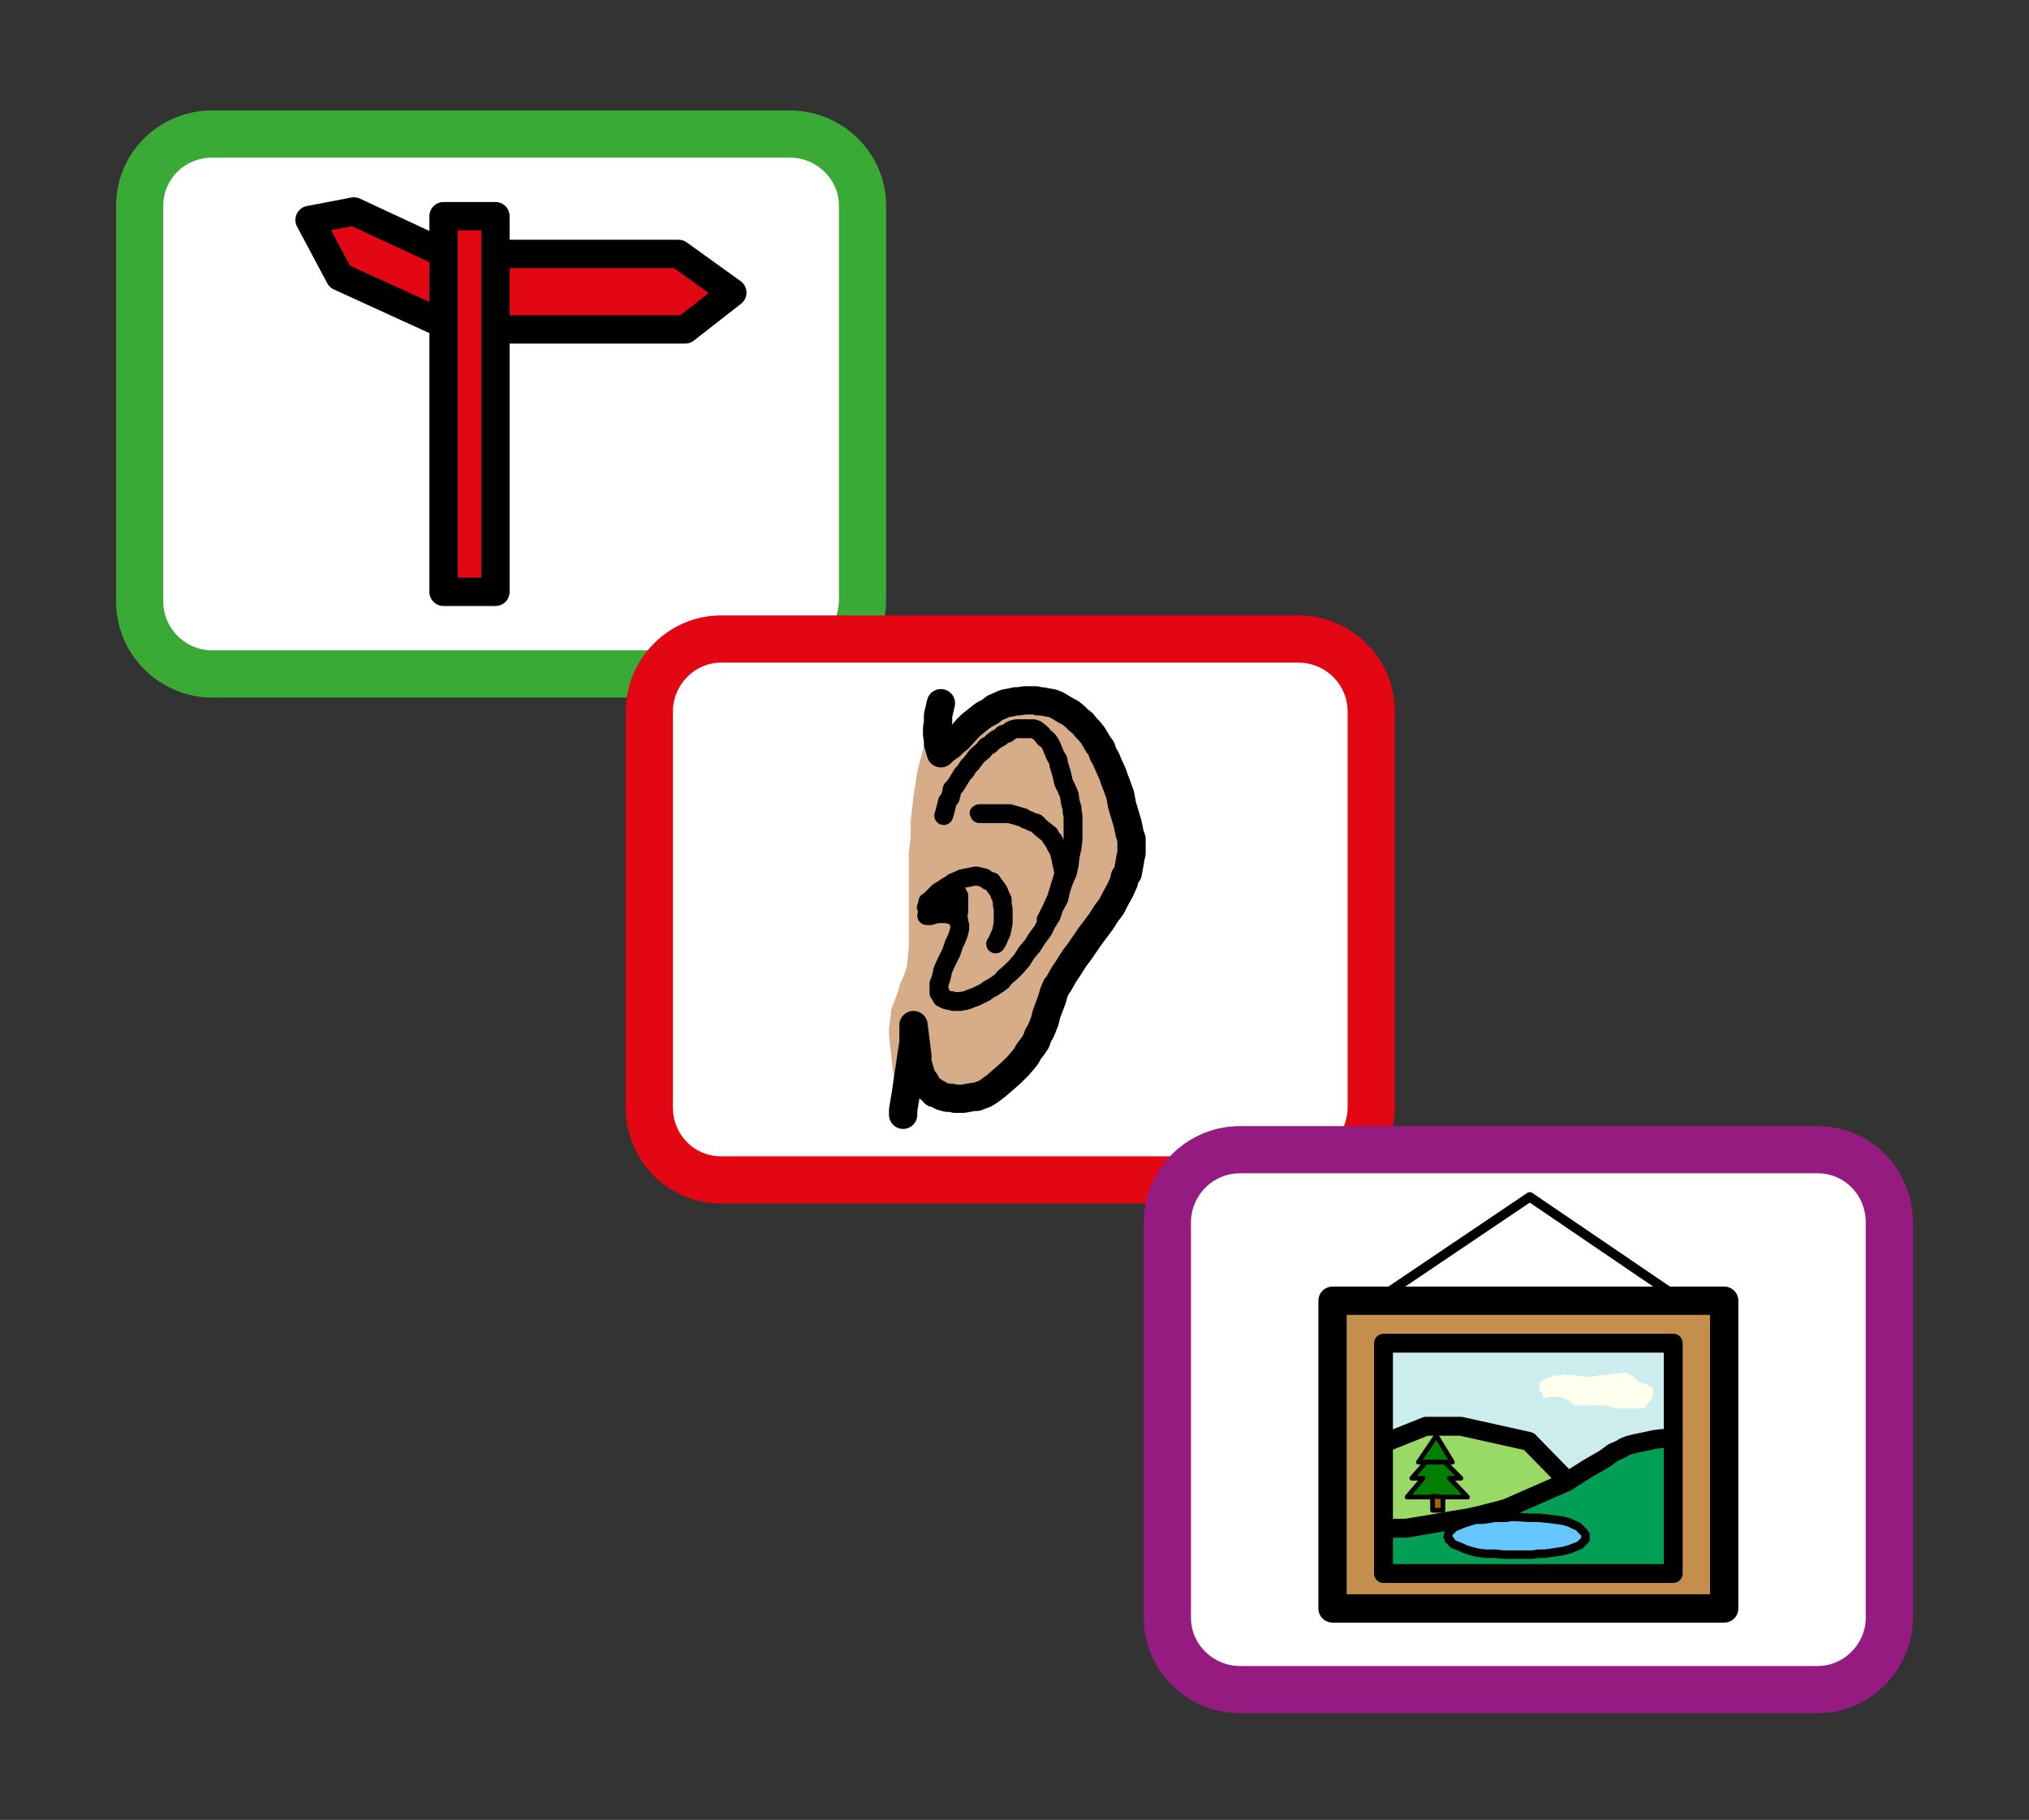<?xml version="1.0" encoding="utf-8"?>
<!-- Generator: Adobe Illustrator 28.5.0, SVG Export Plug-In . SVG Version: 9.03 Build 54727)  -->
<svg version="1.1" baseProfile="tiny" id="Layer_1" xmlns="http://www.w3.org/2000/svg" xmlns:xlink="http://www.w3.org/1999/xlink"
	 x="0px" y="0px" viewBox="0 0 215 192.8" overflow="visible" xml:space="preserve">
<rect x="0" y="0" width="215" height="192.8" fill="#333333" stroke="none"/>
<path fill="#FFFFFF" stroke="#39AA35" stroke-width="5" stroke-linecap="round" stroke-linejoin="round" d="M83.7,71.4H22.5
	c-4.2,0-7.7-3.4-7.7-7.7V21.8c0-4.2,3.4-7.6,7.7-7.6h61.2c4.2,0,7.7,3.4,7.7,7.6v41.9C91.3,67.9,87.9,71.4,83.7,71.4z"/>
<g>
	<polygon fill-rule="evenodd" fill="#E30613" points="47.6,34.6 36,29.3 32.8,23.3 37.5,22.4 47.6,27.1 	"/>
	<polyline fill="none" stroke="#000000" stroke-width="3" stroke-linecap="round" stroke-linejoin="round" points="47.6,34.6 
		36,29.3 32.8,23.3 37.5,22.4 47.6,27.1 47.6,34.6 	"/>
	<polygon fill-rule="evenodd" fill="#E30613" points="47,22.9 47,42.8 47,62.7 52.5,62.7 52.5,42.8 52.5,22.9 	"/>
	<polyline fill="none" stroke="#000000" stroke-width="3" stroke-linecap="round" stroke-linejoin="round" points="47,22.9 47,42.8 
		47,62.7 52.5,62.7 52.5,42.8 52.5,22.9 47,22.9 	"/>
	<polygon fill-rule="evenodd" fill="#E30613" points="52.5,34.9 72.6,34.9 77.6,31 71.9,26.9 52.5,26.9 	"/>
	<polyline fill="none" stroke="#000000" stroke-width="3" stroke-linecap="round" stroke-linejoin="round" points="52.5,34.9 
		72.6,34.9 77.6,31 71.9,26.9 52.5,26.9 52.5,34.9 	"/>
</g>
<path fill="#FFFFFF" stroke="#E30613" stroke-width="5" stroke-linecap="round" stroke-linejoin="round" d="M137.6,125H76.4
	c-4.2,0-7.6-3.4-7.6-7.7V75.4c0-4.2,3.4-7.7,7.6-7.7h61.2c4.2,0,7.7,3.4,7.7,7.7v41.9C145.3,121.5,141.9,125,137.6,125z"/>
<g>
	<polygon fill-rule="evenodd" fill="#D7AC89" points="96.8,84.3 96.5,87 96.5,88.6 96.3,90.4 96.3,92.1 96.3,94 96.3,95.8 
		96.3,97.5 96.3,99 96.3,100.3 96.2,101.4 96.1,102.4 95.8,103.3 95.4,104.2 95.1,105.2 94.6,106.5 94.4,107.1 94.4,107.6 94.3,108 
		94.3,108.4 94.2,108.8 94.2,109.7 94.4,111.5 94.6,113.4 94.9,115 95.2,116.5 95.5,117.8 95.6,116.8 95.8,115.5 96.2,112.8 
		96.5,111.4 96.6,110.2 96.6,109.2 96.6,108.8 96.6,108.4 96.8,110 97,111.5 97.1,112.3 97.2,112.9 97.4,113.6 97.6,113.9 
		97.7,114.2 97.9,114.4 98.1,114.7 98.1,114.9 98.4,115.1 98.9,115.5 99.5,115.8 99.8,115.9 100.1,115.9 101,116 101.9,116 
		102.9,115.9 103.3,115.9 103.7,115.7 104.4,115.3 105.3,114.8 106.2,114.2 106.9,113.3 107.7,112.6 108.2,111.9 108.7,111.3 
		109.4,110 109.9,109 110.3,108.1 110.7,107.2 111.1,105.6 111.4,104.9 111.8,104 112.4,103.1 112.9,102.3 114,100.7 115.2,99.1 
		116.3,97.6 117.4,96 117.8,95.1 118.2,94.2 118.7,93.4 118.9,92.4 119.2,91.4 119.5,90.4 119.5,89.8 119.5,89.3 119.3,88.3 
		118.8,86.3 118.6,85.3 118.2,84.4 117.8,83.2 117.5,82.1 117,81 116.9,80.5 116.6,80 116,79 115.4,78.1 115.1,77.6 114.6,77.2 
		114.2,76.8 113.9,76.3 113.5,76 113.1,75.7 112.5,75.4 112.2,75.2 111.6,74.9 111.1,74.7 110.7,74.5 110,74.4 109.4,74.4 
		108.8,74.3 107.6,74.4 107,74.5 106.3,74.6 105.8,74.9 105.2,75.2 104.6,75.5 104.2,75.8 103.6,76.2 103.1,76.6 102.2,77.3 
		101.3,78.3 100.4,79.1 99.5,79.9 99.4,79.6 99.3,79.1 99.3,78.7 99.4,78.2 99.5,77.2 99.6,76.3 99.7,75.5 99.8,74.9 99.7,74.7 
		99.7,74.5 99.6,74.5 99.5,74.6 99.3,74.8 99,75.2 98.9,75.6 98.7,76.1 98.2,77.2 98,78.7 97.6,80.2 97.2,81.7 97,83.1 	"/>
	<polyline fill="none" stroke="#000000" stroke-width="1.5" stroke-linecap="round" stroke-linejoin="round" points="110.6,97.4 
		111.2,96.2 111.7,95.1 112.1,93.8 112.5,92.5 112.4,92 112.4,91.6 112.3,90.7 112,89.9 111.6,89.1 111.4,88.8 111.1,88.5 
		110.8,88.2 110.6,88 110.1,87.4 109.4,87 108.8,86.7 108.1,86.4 107.3,86.2 106.6,86.1 105.8,86 105.1,86 104.3,86 103.5,86.1 	"/>
	<polygon fill-rule="evenodd" points="101.1,100.1 101.7,99.1 101.9,98.6 102.1,98.1 102.3,97.7 102.5,97.2 102.6,96.5 102.6,95.8 
		102.6,95.2 102.6,94.7 102.4,94.3 102.2,93.9 101.9,93.7 101.7,93.5 101.5,93.4 101.1,93.1 100.9,93.1 100.3,93.4 99.8,93.8 
		99.3,94.2 98.9,94.6 98.4,95.1 98.1,95.4 98,95.8 97.9,96.1 98.1,96.7 98.9,96.6 99.6,96.5 100.1,96.5 100.6,96.6 100.8,96.7 
		100.9,96.7 101.2,96.8 101.4,97 101.5,97.3 101.6,97.7 101.6,98 101.5,98.3 101.4,98.8 101.1,99.7 100.8,100.6 100.2,101.3 
		99.5,102.6 99.4,102.9 99.5,102.7 	"/>
	<polyline fill="none" stroke="#000000" stroke-width="3" stroke-linecap="round" stroke-linejoin="round" points="95.7,118.1 
		95.7,117.6 95.8,117 96,115.8 96.2,114.4 96.4,113.1 96.6,111.7 96.8,110.5 96.8,109.4 96.8,109 96.8,108.6 97,110.2 97.2,111.8 
		97.2,112.5 97.4,113.2 97.6,113.9 97.7,114.2 97.9,114.4 98.1,114.7 98.1,115 98.4,115.2 98.6,115.4 98.9,115.6 99,115.8 
		99.4,115.9 99.7,116.1 100,116.2 100.4,116.3 100.8,116.3 101.2,116.4 101.7,116.4 102.1,116.4 102.6,116.3 103.2,116.2 
		103.4,116.2 103.5,116.2 104,116 104.3,115.9 104.8,115.6 105.2,115.3 105.6,115 106.4,114.3 107.2,113.6 107.9,112.9 108.5,112.2 
		108.8,111.8 109,111.4 109.4,110.9 109.8,110.3 110,109.7 110.3,109.2 110.7,108.2 110.9,107.4 111.2,106.6 111.5,105.8 
		111.6,105.4 111.7,105.1 111.9,104.6 112.2,104.2 112.7,103.3 113.3,102.4 113.8,101.6 114.4,100.8 115.5,99.2 116.1,98.4 
		116.7,97.6 117.2,96.8 117.8,96 118.2,95.2 118.7,94.3 119.1,93.4 119.2,92.9 119.5,92.5 119.7,91.4 119.8,90.8 119.9,90.4 
		119.9,89.8 119.9,89.7 119.9,89.4 119.9,89.1 119.9,88.9 119.7,88.3 119.5,87.3 119.2,86.3 118.9,85.3 118.7,84.2 118.3,83.1 
		118.1,82.6 117.9,82 117.4,80.9 117.2,80.4 116.9,79.9 116.7,79.3 116.4,78.9 116.1,78.4 115.8,77.9 115.4,77.4 115.1,77.1 
		114.7,76.6 114.3,76.3 113.9,75.9 113.4,75.5 113.2,75.4 113,75.3 112.5,75 112,74.7 111.5,74.5 110.9,74.4 110.4,74.3 110,74.3 
		109.8,74.2 109.1,74.2 108.6,74.2 107.9,74.3 107.6,74.3 107.2,74.4 106.6,74.5 106.3,74.6 106.1,74.7 105.4,75 104.9,75.4 
		104.3,75.7 103.9,76 103.4,76.4 102.9,76.8 102.5,77.2 101.6,78.2 101.1,78.6 100.7,79 100.1,79.4 99.7,79.8 99.5,79.1 99.4,78.8 
		99.4,78.5 99.3,77.8 99.3,77.2 99.4,76.4 99.4,75.8 99.7,74.5 	"/>
	<polyline fill="none" stroke="#000000" stroke-width="2" stroke-linecap="round" stroke-linejoin="round" points="98.2,97 98.6,97 
		98.9,96.9 99.3,96.8 99.7,96.8 99.9,96.8 100.2,96.8 100.4,96.8 100.7,96.9 101,97 101.2,97 101.3,97.1 101.4,97.3 101.5,97.4 
		101.6,97.5 101.6,97.7 101.7,98 101.7,98.4 101.6,98.8 101.5,99.1 101.3,99.6 101.1,100 100.8,100.9 100.3,101.9 99.9,102.8 
		99.8,103.3 99.7,103.7 99.5,104.2 99.5,104.5 99.5,104.9 99.5,105.2 99.7,105.3 99.7,105.5 99.8,105.6 99.8,105.7 100,105.8 
		100.2,105.9 100.6,106 100.8,106 101,106.1 101.3,106.1 101.7,106.1 102.3,106 102.6,105.9 103.1,105.7 103.4,105.6 103.8,105.4 
		104.4,105.1 104.8,104.8 105.2,104.6 105.8,104.2 106.2,103.9 106.4,103.6 107.1,103 107.4,102.7 107.7,102.4 108.3,101.7 
		108.8,100.9 109.4,100.2 109.9,99.4 110.5,98.6 110.9,97.8 111.4,97 111.7,96.1 112.2,95.2 112.4,94.3 112.7,93.4 112.9,92.9 
		113.1,92.5 113.3,91.6 113.4,90.7 113.6,89.8 113.7,88.9 113.7,88.1 113.7,87.2 113.7,86.4 113.6,86 113.6,85.6 113.5,85.3 
		113.4,84.9 113.3,84.2 113,83.5 112.7,82.9 112.5,82 112.2,81 112.1,80.5 111.8,80 111.6,79.5 111.4,79 111.1,78.5 110.9,78.3 
		110.7,78.2 110.4,77.8 110.3,77.7 110.2,77.6 109.9,77.4 109.8,77.3 109.5,77.2 109.3,77.2 109,77.2 108.7,77.2 108.4,77.2 
		108,77.2 107.7,77.2 107.3,77.3 107.1,77.4 106.7,77.7 106.3,77.8 106,78.1 105.6,78.3 105.2,78.6 104.9,78.9 104.5,79.1 
		104.2,79.5 103.5,80.1 102.9,80.9 102.6,81.2 102.3,81.7 102,82 101.7,82.5 101.2,83.3 100.9,83.6 100.8,84.1 100.7,84.5 
		100.4,84.9 100.2,85.7 100.1,86.1 100,86.4 	"/>
	<polyline fill="none" stroke="#000000" stroke-width="2" stroke-linecap="round" stroke-linejoin="round" points="112.8,92.8 
		112.7,92.3 112.6,91.8 112.5,91.4 112.4,90.9 112.3,90.5 112.2,90.1 112,89.8 111.8,89.4 111.6,89 111.4,88.8 111.2,88.4 
		110.8,88.1 110.3,87.7 110,87.4 109.8,87.2 109.4,87.1 109,86.9 108.7,86.8 108.4,86.6 108,86.5 107.7,86.4 107.3,86.3 107,86.2 
		106.2,86.2 105.3,86.2 104.6,86.2 103.8,86.2 	"/>
	<polyline fill="none" stroke="#000000" stroke-width="2" stroke-linecap="round" stroke-linejoin="round" points="105.5,100 
		105.7,99.7 105.9,99.2 106.1,98.8 106.2,98.3 106.3,97.8 106.3,97.2 106.3,96.8 106.3,96.3 106.2,95.8 106.2,95.3 106,94.9 
		105.8,94.4 105.6,94.1 105.3,93.7 105.2,93.6 105.1,93.4 104.7,93.3 104.3,93 103.9,92.9 103.4,92.8 102.9,92.9 102.4,93 
		101.9,93.1 101.5,93.3 101,93.5 	"/>
	<polyline fill="none" stroke="#000000" stroke-width="1.5" stroke-linecap="round" stroke-linejoin="round" points="101.1,93.3 
		100.4,93.6 99.8,94 99.3,94.3 98.9,94.7 98.4,95.2 98.1,95.4 98,95.9 97.9,96.1 98.1,96.7 	"/>
</g>
<path fill="#FFFFFF" stroke="#951B81" stroke-width="5" stroke-linecap="round" stroke-linejoin="round" d="M192.6,179h-61.2
	c-4.2,0-7.7-3.4-7.7-7.6v-41.9c0-4.2,3.4-7.7,7.7-7.7h61.2c4.2,0,7.6,3.4,7.6,7.7v41.9C200.2,175.5,196.8,179,192.6,179L192.6,179z"
	/>
<g>
	<polyline fill="none" stroke="#000000" stroke-linecap="round" stroke-linejoin="round" points="179.3,138.5 162.1,126.8 
		144.9,138.4 	"/>
	<polygon fill-rule="evenodd" fill="#C48F4C" points="141.2,137.8 141.2,170.4 161.9,170.4 182.7,170.4 182.7,137.8 161.9,137.8 	
		"/>
	<polyline fill="none" stroke="#000000" stroke-width="3" stroke-linecap="round" stroke-linejoin="round" points="141.2,137.8 
		141.2,170.4 161.9,170.4 182.7,170.4 182.7,137.8 161.9,137.8 141.2,137.8 	"/>
	<polygon fill-rule="evenodd" fill="#CCECEE" points="177.3,152.3 177.3,142.3 146.6,142.3 146.6,147.5 146.6,152.9 166.8,158.6 	
		"/>
	<polyline fill="none" stroke="#000000" stroke-width="2" stroke-linecap="round" stroke-linejoin="round" points="177.3,152.3 
		177.3,142.3 146.6,142.3 146.6,147.5 146.6,152.9 166.8,158.6 177.3,152.3 	"/>
	<polygon fill-rule="evenodd" fill="#99D966" points="166.4,157.2 162,152.7 154.8,151.1 151.1,151.1 147.1,152.7 146.6,152.8 
		146.6,162 163.8,162.1 	"/>
	<polyline fill="none" stroke="#000000" stroke-width="2" stroke-linecap="round" stroke-linejoin="round" points="166.4,157.2 
		162,152.7 154.8,151.1 151.1,151.1 147.1,152.7 146.6,152.8 146.6,162 163.8,162.1 166.4,157.2 	"/>
	<polygon fill-rule="evenodd" fill="#009F55" points="146.6,162 146.6,166.7 177.3,166.7 177.3,152.3 177.2,152.3 176.8,152.4 
		176.1,152.4 175.3,152.5 174.4,152.7 173.4,152.9 173,153 172.6,153.1 172.1,153.3 171.8,153.5 170.9,153.9 170.1,154.5 
		168.2,155.6 166,157 159.6,159.8 158.5,160.1 157.3,160.4 156.5,160.6 155.6,160.8 153.7,161.1 151.4,161.5 150.2,161.7 149,161.9 
		147.8,161.9 	"/>
	<polyline fill="none" stroke="#000000" stroke-width="2" stroke-linecap="round" stroke-linejoin="round" points="146.6,162 
		146.6,166.7 177.3,166.7 177.3,152.3 177.2,152.3 176.8,152.4 176.1,152.4 175.3,152.5 174.4,152.7 173.4,152.9 173,153 
		172.6,153.1 172.1,153.3 171.8,153.5 170.9,153.9 170.1,154.5 168.2,155.6 166,157 159.6,159.8 158.5,160.1 157.3,160.4 
		156.5,160.6 155.6,160.8 153.7,161.1 151.4,161.5 150.2,161.7 149,161.9 147.8,161.9 146.6,162 	"/>
	<polygon fill-rule="evenodd" fill="#007F00" points="152.2,152.1 153.9,154.9 150.3,154.9 	"/>
	<polyline fill="none" stroke="#000000" stroke-width="0.5" stroke-linecap="round" stroke-linejoin="round" points="152.2,152.1 
		153.9,154.9 150.3,154.9 152.2,152.1 	"/>
	<polygon fill-rule="evenodd" fill="#007F00" points="151.1,154.9 149.6,156.6 150.8,156.6 149.1,158.6 155.5,158.6 153.6,156.6 
		154.8,156.6 153.1,154.9 	"/>
	<polyline fill="none" stroke="#000000" stroke-width="0.5" stroke-linecap="round" stroke-linejoin="round" points="151.1,154.9 
		149.6,156.6 150.8,156.6 149.1,158.6 155.5,158.6 153.6,156.6 154.8,156.6 153.1,154.9 151.1,154.9 	"/>
	<polygon fill-rule="evenodd" fill="#AA5F00" points="152.9,158.6 152.9,160 151.8,160 151.8,159.2 151.8,158.5 	"/>
	<polyline fill="none" stroke="#000000" stroke-width="0.5" stroke-linecap="round" stroke-linejoin="round" points="152.9,158.6 
		152.9,160 151.8,160 151.8,159.2 151.8,158.5 152.9,158.6 	"/>
	<polygon fill-rule="evenodd" fill="#66C6FF" points="160.7,160.7 162,160.8 163.1,160.8 164.1,160.9 164.9,161 165.6,161.1 
		166.3,161.3 166.7,161.5 167.2,161.7 167.4,161.9 167.6,162.1 167.8,162.3 167.9,162.4 168,162.6 168,162.7 168,162.8 168,162.8 
		168,163.1 167.7,163.4 167.4,163.7 166.9,163.9 166.4,164.1 165.7,164.3 165.1,164.4 164.4,164.5 163.7,164.6 163,164.6 
		162.4,164.7 161.9,164.7 161.4,164.7 161.1,164.7 160.8,164.7 160.7,164.7 159.4,164.7 158.4,164.6 157.4,164.6 156.6,164.5 
		155.8,164.3 155.2,164.1 154.8,163.9 154.3,163.7 154,163.6 153.8,163.4 153.7,163.2 153.5,163.1 153.5,162.9 153.4,162.8 
		153.4,162.8 153.5,162.4 153.8,162.1 154.1,161.8 154.6,161.6 155.1,161.4 155.7,161.2 156.4,161 157.1,161 157.8,160.9 
		158.4,160.8 159.1,160.8 159.6,160.8 160.1,160.7 160.4,160.7 	"/>
	<polyline fill="none" stroke="#000000" stroke-width="0.9" stroke-linecap="round" stroke-linejoin="round" points="160.7,160.7 
		162,160.8 163.1,160.8 164.1,160.9 164.9,161 165.6,161.1 166.3,161.3 166.7,161.5 167.2,161.7 167.4,161.9 167.6,162.1 
		167.8,162.3 167.9,162.4 168,162.6 168,162.7 168,162.8 168,162.8 168,163.1 167.7,163.4 167.4,163.7 166.9,163.9 166.4,164.1 
		165.7,164.3 165.1,164.4 164.4,164.5 163.7,164.6 163,164.6 162.4,164.7 161.9,164.7 161.4,164.7 161.1,164.7 160.8,164.7 
		160.7,164.7 159.4,164.7 158.4,164.6 157.4,164.6 156.6,164.5 155.8,164.3 155.2,164.1 154.8,163.9 154.3,163.7 154,163.6 
		153.8,163.4 153.7,163.2 153.5,163.1 153.5,162.9 153.4,162.8 153.4,162.8 153.5,162.4 153.8,162.1 154.1,161.8 154.6,161.6 
		155.1,161.4 155.7,161.2 156.4,161 157.1,161 157.8,160.9 158.4,160.8 159.1,160.8 159.6,160.8 160.1,160.7 160.4,160.7 
		160.7,160.7 160.7,160.7 	"/>
	<polygon fill-rule="evenodd" fill="#FFFFEE" points="163.1,146.7 163.1,146.9 163.1,147.2 163.3,147.5 163.4,147.5 163.4,147.7 
		163.5,147.9 163.5,148.1 163.8,148.1 164.2,148 164.7,148 165,148 165.4,148 165.6,148.1 165.9,148.2 166.1,148.3 166.3,148.4 
		166.4,148.6 166.6,148.7 166.7,148.8 166.9,148.9 167.1,148.9 169.8,148.9 170,148.9 170.2,148.9 170.5,149 170.9,149.1 171,149.2 
		171.3,149.2 174.2,149.2 174.6,148.7 174.7,148.5 174.9,148.4 175,148.2 175.1,148 175.2,147.7 175.2,147.5 175.2,147.4 
		175.2,147.3 175.1,147 175,147 174.9,146.9 174.8,146.8 174.4,146.6 174.2,146.6 173.9,146.5 173.6,146.4 173.5,146.2 173,145.8 
		172.8,145.7 172.7,145.6 172.5,145.5 172.4,145.5 172.1,145.4 171.5,145.5 171.2,145.5 170.9,145.5 170,145.7 169.4,145.7 
		169.1,145.8 168.9,145.8 168.6,145.8 168.3,145.9 168.1,145.9 167.8,145.8 167.4,145.8 167,145.7 166.2,145.7 165.9,145.6 
		165.6,145.6 165.4,145.7 165.2,145.7 165,145.7 164.7,145.7 164.5,145.8 164.2,145.9 163.9,146 163.7,146.1 163.5,146.2 
		163.3,146.4 163.2,146.5 163.1,146.6 163.1,146.6 	"/>
</g>
</svg>
